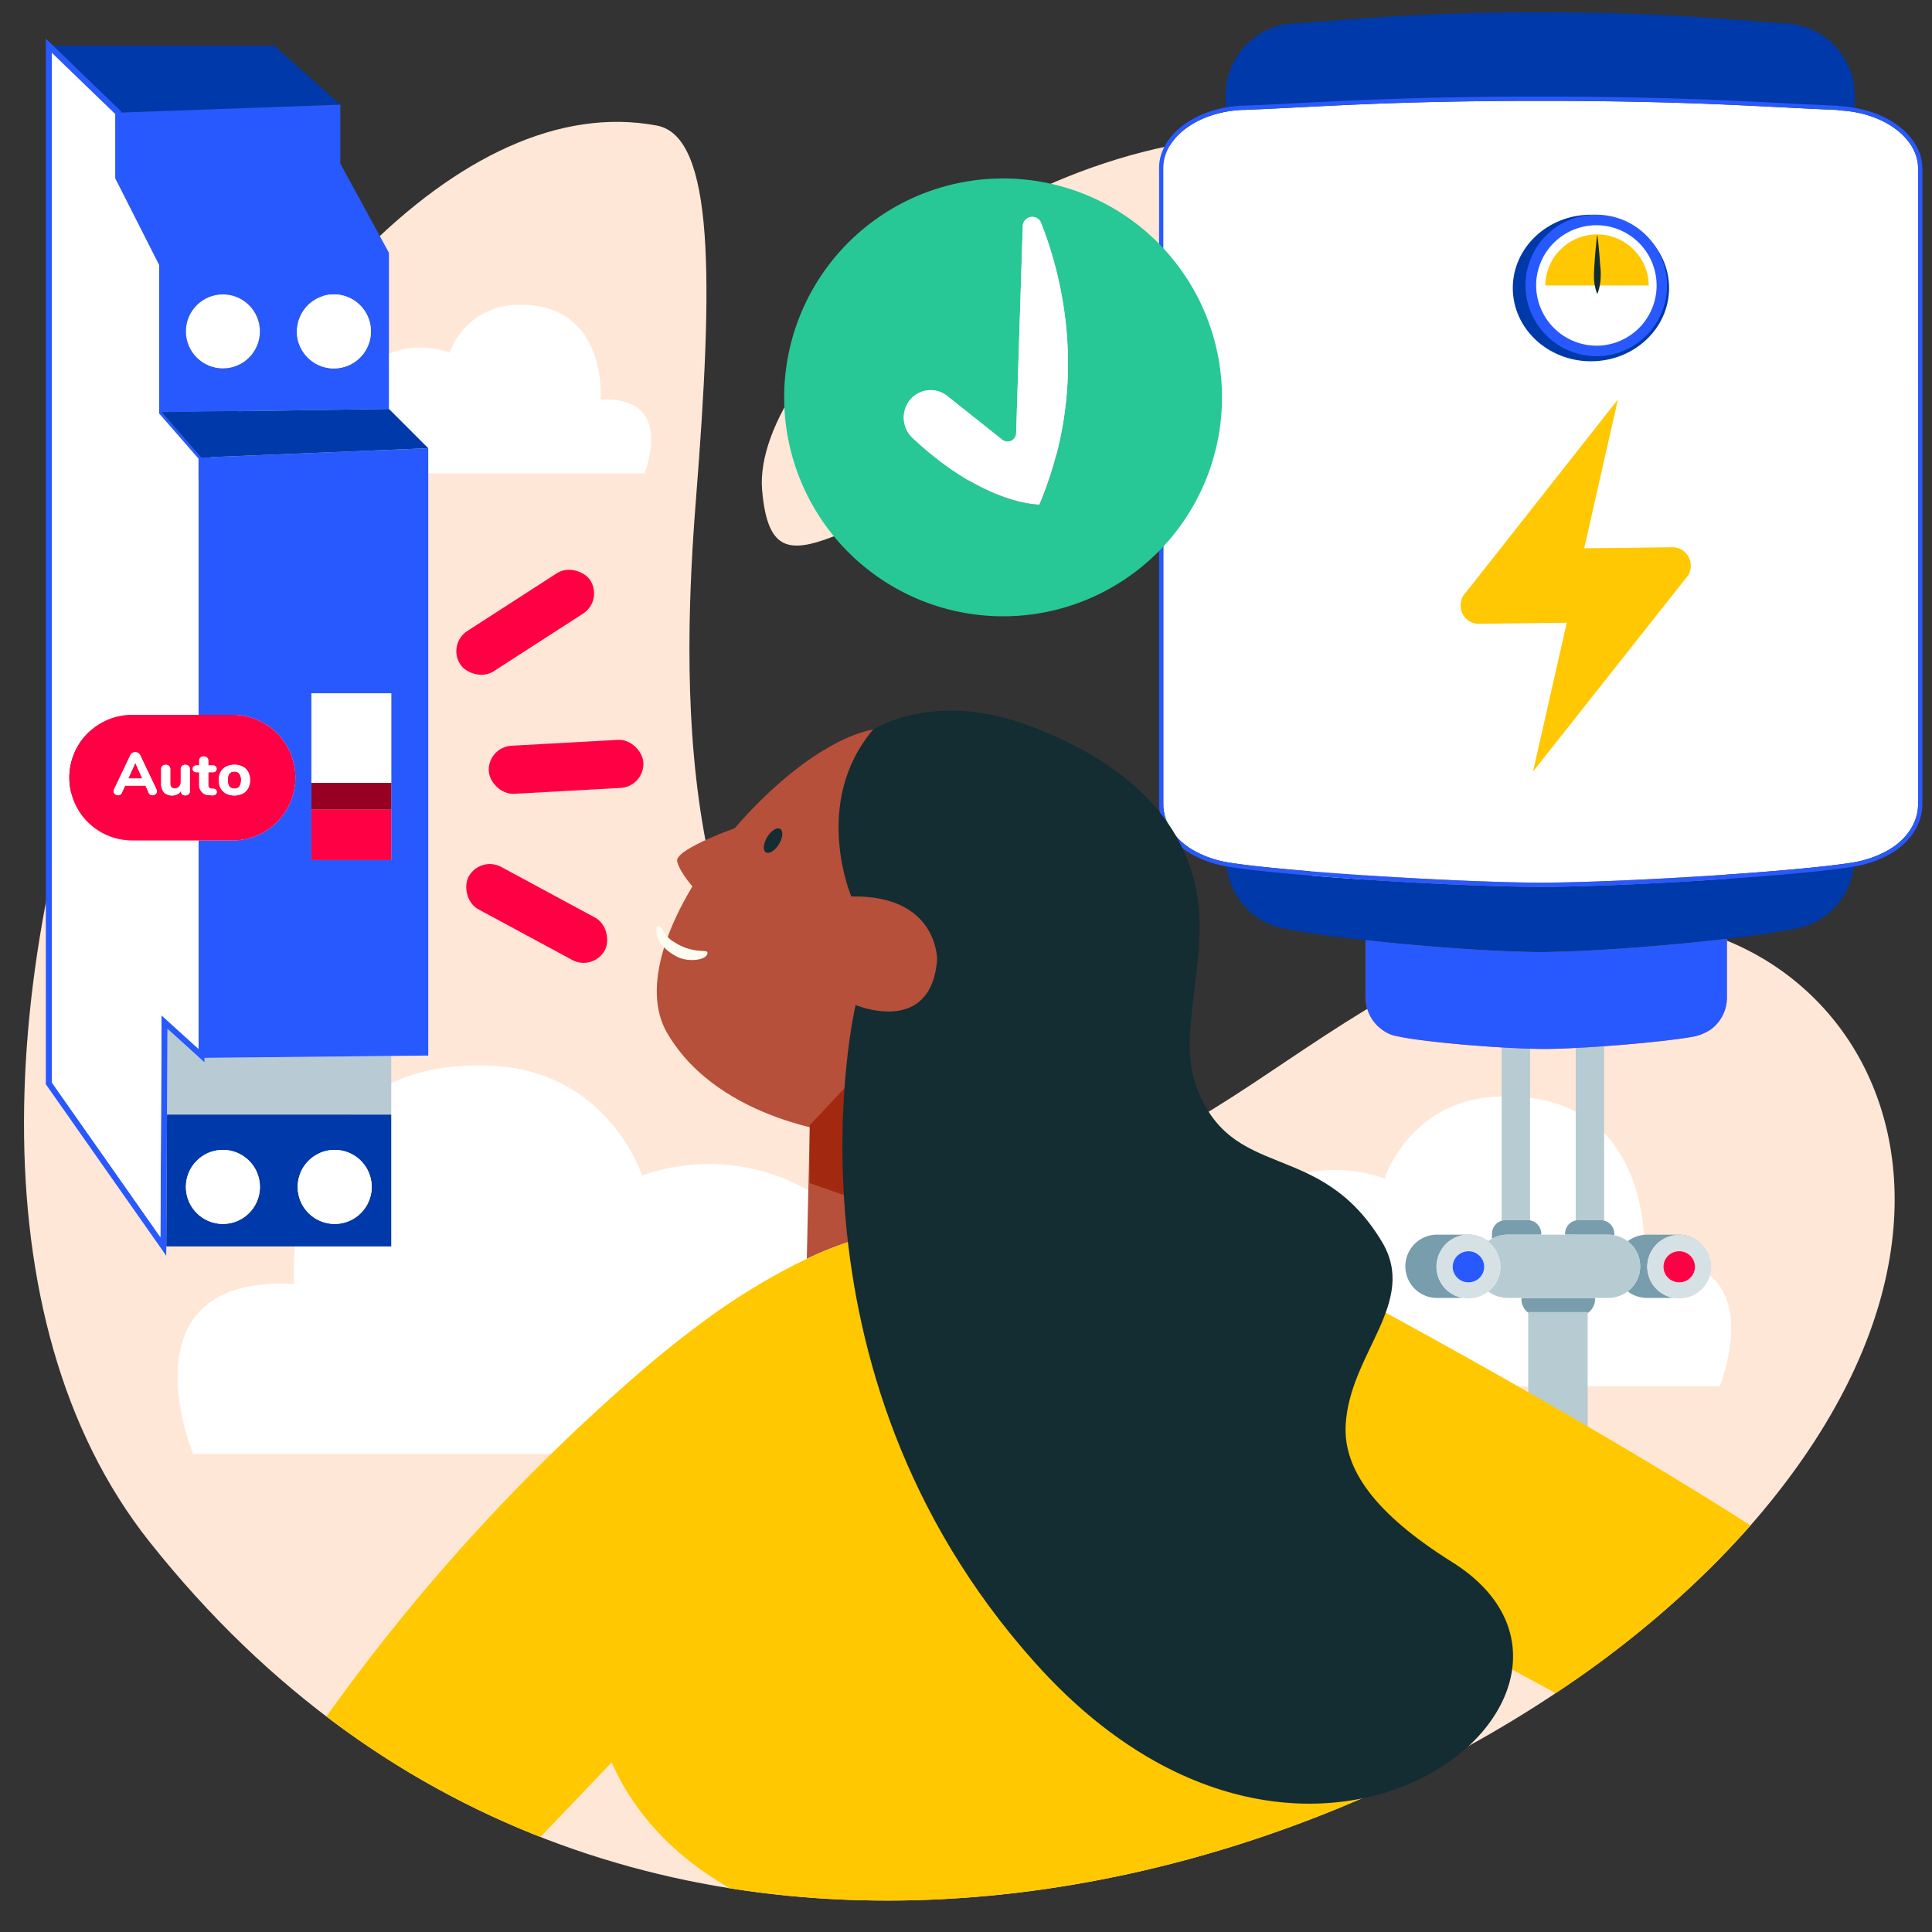 <?xml version="1.0" encoding="UTF-8"?>
<svg xmlns="http://www.w3.org/2000/svg" xmlns:xlink="http://www.w3.org/1999/xlink" id="Calque_1" data-name="Calque 1" viewBox="0 0 400 400">
  <rect x="0" y="0" width="400" height="400" fill="#333333" stroke="none"/>
  <defs>
    <style>.cls-1{fill:none;}.cls-2{fill:#ffe7d7;}.cls-3{fill:#fff;}.cls-4{clip-path:url(#clip-path);}.cls-5{fill:#9dcbf9;}.cls-11,.cls-6{fill:#2859ff;}.cls-6{fill-rule:evenodd;}.cls-7{fill:#b7cbd3;}.cls-8{fill:#789dac;}.cls-9{fill:#d6e1e6;}.cls-10{fill:#f04;}.cls-12{fill:#e85f5b;}.cls-13{fill:#c17469;}.cls-14{opacity:0.52;isolation:isolate;}.cls-15{fill:#0039a9;}.cls-16{fill:#ffc802;}.cls-17{fill:#122d32;}.cls-18{fill:#b6503a;}.cls-19{fill:#ffc800;}.cls-20{fill:#132d32;}.cls-21{fill:#fdfcf0;}.cls-22{fill:#a2290f;}.cls-23{fill:#b8cad3;}.cls-24{fill:#980023;}.cls-25{fill:#27c896;}</style>
    <clipPath id="clip-path">
      <path class="cls-1" d="M-358,26c11.987,2.259,11.654,32.2,8.114,77.081-2.806,35.577-5.149,101.067,34.035,126.736C-261.337,265.53-238.714,216.048-183,195c60.334-22.793,117.115,43.543,53,119s-233.723,130.448-333.054,5.2C-536.531,226.546-439.013,10.728-358,26"></path>
    </clipPath>
  </defs>
  <title>ecogeste-ballon-eau-chaude-auto</title>
  <path class="cls-2" d="M385.44,79.528c5,21.575,7.829,69.948-26.579,97.039-9,7.09-27.274,9.932-18.893-3.863,5.7-9.383,14.464-52.1,13.132-71.972s-8.955-48.043-16.928-62.925c-10.871-20.294-.28-18.4,9.883-12.2s32.626,24.768,39.384,53.922"></path>
  <path class="cls-2" d="M323.148,9.649s-10.2-9.8-17.818-3.586,22.981,18.175,17.818,3.586"></path>
  <path class="cls-2" d="M270.736,152.908c6.758-46.117-21.72-64.669-44.406-60.428-49.448,9.243-66.247,35.4-68.54,9.011S211.8,22.934,272.667,28.34c65.644,5.831,96.055,80.568,36.2,146.3-23.651,25.974-44.551,22.078-38.131-21.733"></path>
  <path class="cls-2" d="M136,26c11.987,2.259,11.654,32.2,8.114,77.081-2.806,35.577-5.149,101.067,34.035,126.736C232.663,265.53,255.286,216.048,311,195c60.334-22.793,117.115,43.543,53,119S130.277,444.448,30.946,319.2C-42.531,226.546,54.987,10.728,136,26"></path>
  <path class="cls-3" d="M77,98h56.424s6.634-16.087-9.078-15.254c0,0,1.648-20.452-17.7-19.613A15,15,0,0,0,93.088,73a18,18,0,0,0-15.037,1.394C70.352,78.864,71.885,92.513,77,98"></path>
  <path class="cls-3" d="M259,287h97.025s11.408-27.662-15.611-26.231c0,0,2.834-35.169-30.432-33.726C291.8,227.832,286.665,244,286.665,244a30.95,30.95,0,0,0-25.858,2.4c-13.24,7.692-10.6,31.161-1.808,40.6"></path>
  <path class="cls-3" d="M170,301H39.975S24.688,263.929,60.9,265.848c0,0-3.8-47.131,40.782-45.2,24.363,1.057,31.249,22.73,31.249,22.73a41.476,41.476,0,0,1,34.652,3.213c17.743,10.308,14.21,41.76,2.422,54.4"></path>
  <g class="cls-4">
    <rect class="cls-5" x="-558.058" y="291.279" width="675.373" height="128.721"></rect>
    <path class="cls-6" d="M-280.912,212.473c15.557,82.3-8.706,76.531-18.152,132.9C-306.824,391.667-259.323,436.442-252,452c17.385,1.909,367.5,53.02,401.282,31.325-9.34-40.673,14.421-125.47,30.286-171.066-9.415-41.641-225.092-143.339-399.711-106.71C-248.159,211.426-272.281,212.7-280.912,212.473Z"></path>
  </g>
  <path class="cls-7" d="M316.255,252.612a2.912,2.912,0,0,1,.526.052V209.378H310.9V252.75a2.868,2.868,0,0,1,.84-.137Z"></path>
  <path class="cls-7" d="M331.382,252.612a2.875,2.875,0,0,1,.737.106v-43.34h-5.882v43.307a2.9,2.9,0,0,1,.63-.073Z"></path>
  <path class="cls-8" d="M312.159,255.624h6.933v-.207a2.8,2.8,0,0,0-2.311-2.753,2.912,2.912,0,0,0-.526-.052h-4.516a2.868,2.868,0,0,0-.84.137,2.785,2.785,0,0,0-2,2.667v1.05A6.674,6.674,0,0,1,312.159,255.624Z"></path>
  <path class="cls-8" d="M332.959,255.624a6.807,6.807,0,0,1,1.261.12v-.328a2.789,2.789,0,0,0-2.1-2.7,2.875,2.875,0,0,0-.737-.106h-4.516a2.9,2.9,0,0,0-.63.073,2.794,2.794,0,0,0-2.205,2.731v.207Z"></path>
  <path class="cls-8" d="M315,269.032a3.478,3.478,0,0,0,3.465,3.428h8.3a3.479,3.479,0,0,0,3.468-3.428v-.312H315Z"></path>
  <path class="cls-8" d="M341.048,262.275a6.629,6.629,0,0,1,11.649-4.247,6.618,6.618,0,0,0-5.137-2.4h-6.513a6.643,6.643,0,0,0-4.044,1.36,6.516,6.516,0,0,1,0,10.376,6.643,6.643,0,0,0,4.044,1.36h5.482A6.564,6.564,0,0,1,341.048,262.275Z"></path>
  <path class="cls-7" d="M339.577,262.172A6.493,6.493,0,0,0,337,256.984a6.6,6.6,0,0,0-2.783-1.24,6.807,6.807,0,0,0-1.261-.12h-20.8a6.674,6.674,0,0,0-3.258.842,6.584,6.584,0,0,0-.809.534,6.493,6.493,0,0,1,2.552,5.172c0,.017,0,.034,0,.052s0,.034,0,.051a6.506,6.506,0,0,1-2.49,5.114,6.643,6.643,0,0,0,4,1.331h20.8A6.643,6.643,0,0,0,337,267.36,6.492,6.492,0,0,0,339.577,262.172Z"></path>
  <path class="cls-9" d="M352.7,258.028a6.583,6.583,0,1,0-6.167,10.692,6.725,6.725,0,0,0,1.136.1,6.582,6.582,0,0,0,6.618-6.548A6.477,6.477,0,0,0,352.7,258.028Zm-8.289,4.247a3.258,3.258,0,1,1,3.258,3.223A3.243,3.243,0,0,1,344.407,262.275Z"></path>
  <ellipse class="cls-10" cx="347.665" cy="262.275" rx="3.258" ry="3.223"></ellipse>
  <path class="cls-8" d="M297.409,262.275a6.617,6.617,0,0,1,13.233-.051c0-.018,0-.034,0-.052A6.493,6.493,0,0,0,308.093,257a6.642,6.642,0,0,0-4.066-1.376h-6.513a6.548,6.548,0,1,0,0,13.1h5.377A6.564,6.564,0,0,1,297.409,262.275Z"></path>
  <path class="cls-9" d="M310.645,262.275c0-.017,0-.034,0-.051a6.617,6.617,0,1,0-7.751,6.5,6.723,6.723,0,0,0,1.136.1,6.63,6.63,0,0,0,4.128-1.434A6.506,6.506,0,0,0,310.645,262.275Zm-9.876,0a3.258,3.258,0,1,1,3.258,3.223A3.243,3.243,0,0,1,300.769,262.275Z"></path>
  <ellipse class="cls-11" cx="304.027" cy="262.275" rx="3.258" ry="3.223"></ellipse>
  <path class="cls-12" d="M349.136,115.119c-7.354-.415-14.287-1.143-29.1-1.143s-21.745.831-29.1,1.143h-.208c-4.519.313-7.984,3.741-7.984,7.9v83.554a8.157,8.157,0,0,0,3.465,6.653,7.192,7.192,0,0,0,3.258,1.351c5.147,1.141,21.535,2.6,30.673,2.6,9.035-.105,25.421-1.559,30.675-2.6a10.226,10.226,0,0,0,3.255-1.351,8.152,8.152,0,0,0,3.468-6.653V123.12a8.143,8.143,0,0,0-7.984-7.9c-.315-.105-.315-.105-.42-.105"></path>
  <path class="cls-13" d="M357.33,202.208V123.12a8.143,8.143,0,0,0-7.984-7.9h-.21c-7.354-.415-14.287-1.143-29.1-1.143s-21.743.831-29.1,1.143h-.21c-4.519.31-7.984,3.741-7.984,7.9v83.557Z"></path>
  <path class="cls-11" d="M282.746,194.657v11.915a8.156,8.156,0,0,0,3.465,6.653,7.191,7.191,0,0,0,3.258,1.351c5.147,1.141,21.535,2.6,30.673,2.6,9.035-.105,25.421-1.559,30.675-2.6a10.225,10.225,0,0,0,3.255-1.351,8.152,8.152,0,0,0,3.468-6.653v-12.2c-12.26,1.432-28.214,2.672-38.659,2.741C309.2,197.051,294.633,195.966,282.746,194.657Z"></path>
  <path class="cls-15" d="M257.639,21.876c3.731-.151,7.409-.339,11.3-.537C281.2,20.713,295.091,20,318.882,20c23.817,0,37.764.71,50.07,1.337,3.885.2,7.555.385,11.288.535a1.615,1.615,0,0,1,.619.109,25.463,25.463,0,0,1,3.154.352V19.819A15.04,15.04,0,0,0,370.041,4.854h-.315c-12.816-.831-24.791-2.287-50.844-2.287s-38.026,1.456-50.842,2.287h-.42a14.877,14.877,0,0,0-13.866,14.965v2.444a25.519,25.519,0,0,1,3.447-.387Z"></path>
  <path class="cls-15" d="M318.989,183.627c-18.771-.1-53.167-2.318-64.573-4.162-.164-.025-.323-.065-.485-.094a15.167,15.167,0,0,0,5.809,10.158,14.291,14.291,0,0,0,5.672,2.6c3.481.8,9.883,1.71,17.334,2.53,11.887,1.309,26.45,2.394,36.135,2.459,10.445-.069,26.4-1.309,38.659-2.741,6.36-.743,11.726-1.538,14.812-2.248a14.723,14.723,0,0,0,11.474-12.713c-.092.015-.18.038-.273.052C372.152,181.31,337.756,183.526,318.989,183.627Z"></path>
  <path class="cls-3" d="M380.737,22.856l-.177-.046a.735.735,0,0,0-.33-.059h-.018c-3.74-.151-7.415-.338-11.3-.536-12.295-.626-26.23-1.335-50.025-1.335-23.769,0-37.649.708-49.9,1.333-3.9.2-7.577.387-11.33.538h-.438c-9.172.4-16.371,5.689-16.371,12.032V166.458c0,4.043,2.62,7.781,7.008,10a21.562,21.562,0,0,0,6.7,2.142c11.151,1.8,46.077,4.053,64.437,4.151,18.355-.1,53.282-2.348,64.429-4.151a22.271,22.271,0,0,0,6.7-2.145c4.383-2.216,7-5.954,7-10V34.889C397.124,28.541,389.926,23.255,380.737,22.856Z"></path>
  <path class="cls-11" d="M384.012,22.337a25.463,25.463,0,0,0-3.154-.352,1.615,1.615,0,0,0-.619-.109c-3.733-.15-7.4-.337-11.288-.535C356.646,20.714,342.7,20,318.882,20c-23.791,0-37.683.709-49.94,1.335-3.894.2-7.572.386-11.3.537h-.44a25.519,25.519,0,0,0-3.447.387c-7.954,1.447-13.781,6.542-13.781,12.521V166.458c0,4.38,2.8,8.411,7.483,10.779a22.315,22.315,0,0,0,6.476,2.135c.163.028.322.069.485.094,11.406,1.844,45.8,4.061,64.573,4.162,18.766-.1,53.163-2.318,64.565-4.161.093-.014.181-.037.273-.052a23.166,23.166,0,0,0,6.687-2.174c4.688-2.37,7.487-6.4,7.487-10.782V34.889C398,28.855,392.07,23.73,384.012,22.337Zm13.112,144.12c0,4.044-2.619,7.782-7,10a22.271,22.271,0,0,1-6.7,2.145c-11.147,1.8-46.073,4.052-64.429,4.151-18.36-.1-53.287-2.348-64.437-4.151a21.562,21.562,0,0,1-6.7-2.142c-4.388-2.218-7.008-5.957-7.008-10V34.784c0-6.343,7.2-11.629,16.371-12.032h.438c3.753-.152,7.433-.339,11.33-.538,12.246-.625,26.127-1.333,49.9-1.333,23.8,0,37.73.709,50.025,1.335,3.89.2,7.565.385,11.3.536h.018a.735.735,0,0,1,.33.059l.177.046c9.189.4,16.387,5.684,16.387,12.033Z"></path>
  <path class="cls-15" d="M329.387,74.8c8.935,0,16.178-6.793,16.178-15.173s-7.243-15.173-16.178-15.173-16.178,6.793-16.178,15.173S320.452,74.8,329.387,74.8"></path>
  <path class="cls-11" d="M330.648,73.757A14.654,14.654,0,1,0,315.835,59.1a14.734,14.734,0,0,0,14.812,14.655"></path>
  <path class="cls-3" d="M330.647,71.574A12.471,12.471,0,1,0,318.042,59.1a12.538,12.538,0,0,0,12.605,12.47"></path>
  <path class="cls-16" d="M341.362,59.1a10.716,10.716,0,0,0-21.43,0Z"></path>
  <path class="cls-17" d="M330.752,48.814c.21,1.974.42,3.948.525,5.925a14.459,14.459,0,0,1,.105,3.012,10.321,10.321,0,0,1-.631,3.015h-.105a10.321,10.321,0,0,1-.631-3.015,28.859,28.859,0,0,1,.105-3.012c.105-1.977.315-3.951.525-5.925Z"></path>
  <path class="cls-16" d="M302.419,125.338a3.617,3.617,0,0,1,1.082-2.69L334.975,82.7l-6.985,30.817,18.35-.214a3.791,3.791,0,0,1,3.716,3.8,3.618,3.618,0,0,1-1.082,2.69l-31.579,39.952,6.985-30.816-18.246.212a3.719,3.719,0,0,1-3.718-3.727l0-.071"></path>
  <rect class="cls-7" x="316.403" y="271.63" width="12.31" height="65.185"></rect>
  <rect class="cls-10" x="92.715" y="123.852" width="32.052" height="9.968" rx="4.984" ry="4.984" transform="translate(-52.473 79.508) rotate(-32.822)"></rect>
  <rect class="cls-10" x="95.096" y="184.137" width="32.052" height="9.968" rx="4.984" ry="4.984" transform="translate(103.181 -30.086) rotate(28.362)"></rect>
  <rect class="cls-10" x="101.174" y="153.78" width="32.052" height="9.968" rx="4.984" ry="4.984" transform="translate(-8.564 6.694) rotate(-3.156)"></rect>
  <path class="cls-18" d="M188.635,249.475l.089-13.589a98.272,98.272,0,0,1-10.575-6.069q-1.837-1.2-3.554-2.522l-6.936,5.65-.62,27.679A75.231,75.231,0,0,1,180,255.84Z"></path>
  <path class="cls-19" d="M126.635,364.884c4.941,11.183,13.507,19.7,24.164,25.888l.011.128c53.938,8.691,109.683-5.3,153.731-29.688-2.071-8.152-4.193-16.08-6.358-23.654l23.9,12.992a204.416,204.416,0,0,0,40.346-34.726c-41.759-26.67-95.5-54.75-95.5-54.75l.9,9.054a13.519,13.519,0,0,0-2.177-1.309c-18.723-8.8-35.243-8.179-66.817-14.043A43.337,43.337,0,0,0,180,255.84a75.231,75.231,0,0,0-12.964,4.785A133.461,133.461,0,0,0,144.832,274.2h0s-.911.656-2.578,1.946c-3.886,2.98-7.591,6.052-11.039,9.074a406.312,406.312,0,0,0-62.674,68.819l-.965,1.336A183.62,183.62,0,0,0,111.9,380.325Z"></path>
  <path class="cls-18" d="M175.9,234.855s-26.708-2.134-37.75-20.936,22.644-59.117,42.657-62.893,46.294,3.7,50.213,21.932-12.244,63.532-55.12,61.9"></path>
  <path class="cls-20" d="M161.271,174.787c-.822,1.342-2.033,2.1-2.7,1.685s-.549-1.832.273-3.174,2.033-2.1,2.7-1.685.549,1.832-.273,3.174"></path>
  <path class="cls-18" d="M143.923,184.131S140.89,181,140.2,178.364s13.7-7.533,13.7-7.533Z"></path>
  <path class="cls-21" d="M137.164,192.421a5.813,5.813,0,0,0,2.486,2.657c3.86,2.507,6.783,1.391,6.824,2.156.087,1.581-4.274,2.2-6.77.578a9.312,9.312,0,0,1-3.143-2.8c-1.212-2.256-.738-4.427.6-2.594"></path>
  <polygon class="cls-22" points="176.793 223.236 176.222 247.951 167.615 244.946 167.658 232.946 176.793 223.236"></polygon>
  <path class="cls-20" d="M176.25,185.6s-8.3-19.479,4.554-34.579c0,0,12.286-7.978,31.446-1.072s35.931,19.811,36.114,41.413c.1,12.19-4.01,24.064-.852,33.084,7.243,20.684,25.532,10.9,38.605,32.652,7.547,12.555-6.711,23.048-7.511,37.926-.488,9.1,5.941,18.3,22.06,28.4,41.624,26.083-28.395,85.551-86.329,20.876-54.926-61.316-37.194-136.23-37.194-136.23s15.6,6.622,16.879-9.4c0,0,.177-13.424-17.771-13.067"></path>
  <polygon class="cls-23" points="42.336 219.935 34.665 212.983 34.573 230.758 80.999 230.758 80.999 218.621 42.336 219.016 42.336 219.935"></polygon>
  <polygon class="cls-15" points="25.093 23.306 70.46 21.669 56.808 9.455 10.992 9.455 25.093 23.084 25.093 23.306"></polygon>
  <path class="cls-11" d="M41.72,94.719l-8.143-9.341,46.943-.719V52.326L70.46,33.884V21.669L25.093,23.306v-.222l-14.1-13.63L9.487,8V224.486L34.423,260l.01-1.939.141-27.3.091-17.775,7.672,6.952v-.919L81,218.621l7.664-.078V92.8Zm27.409-33.77a7.664,7.664,0,1,1-7.664,7.664A7.664,7.664,0,0,1,69.129,60.948Zm-22.978,0a7.664,7.664,0,1,1-7.664,7.664A7.664,7.664,0,0,1,46.15,60.948ZM48.156,174H41.1v43.152l-7.656-6.939-.238,45.911L10.722,224.1V10.91l13.136,12.7v13.3l9.1,17.963v30.74l8.142,9.34V148h7.054a13,13,0,0,1,0,26ZM81,162.081v15.986H64.473v-34.52H81Z"></path>
  <path class="cls-15" d="M34.433,258.061H81v-27.3H34.573Zm34.861-19.987a7.664,7.664,0,1,1-7.664,7.664A7.664,7.664,0,0,1,69.294,238.074Zm-23.144,0a7.664,7.664,0,1,1-7.664,7.664A7.664,7.664,0,0,1,46.15,238.074Z"></path>
  <rect class="cls-3" x="64.473" y="143.547" width="16.526" height="18.534"></rect>
  <circle class="cls-3" cx="46.15" cy="68.612" r="7.664"></circle>
  <circle class="cls-3" cx="46.15" cy="245.738" r="7.664"></circle>
  <circle class="cls-3" cx="69.294" cy="245.738" r="7.664"></circle>
  <circle class="cls-3" cx="69.129" cy="68.612" r="7.664"></circle>
  <path class="cls-3" d="M14.356,161a13,13,0,0,1,13-13H41.1V94.949l-8.142-9.34V54.869l-9.1-17.963v-13.3L10.722,10.91V224.1l22.486,32.026.238-45.911,7.656,6.939V174H27.355A13,13,0,0,1,14.356,161Z"></path>
  <polygon class="cls-15" points="41.72 94.719 88.663 92.802 80.52 84.659 33.576 85.378 41.72 94.719"></polygon>
  <rect class="cls-24" x="64.473" y="162.081" width="16.526" height="5.553"></rect>
  <rect class="cls-10" x="64.473" y="167.634" width="16.526" height="10.432"></rect>
  <path class="cls-10" d="M48.532,159.748q-1.373,0-1.373,1.76t1.373,1.76q1.373,0,1.373-1.76a2.065,2.065,0,0,0-.355-1.322A1.238,1.238,0,0,0,48.532,159.748Z"></path>
  <path class="cls-10" d="M48.156,148h-20.8a13,13,0,0,0,0,26h20.8a13,13,0,0,0,0-26ZM32.2,164.41a.951.951,0,0,1-.643.242.831.831,0,0,1-.773-.523l-.661-1.473H25.894l-.661,1.473a.847.847,0,0,1-.318.393.825.825,0,0,1-.455.131.978.978,0,0,1-.649-.242.749.749,0,0,1-.287-.594,1,1,0,0,1,.1-.4l3.37-7.076a.965.965,0,0,1,.412-.455,1.183,1.183,0,0,1,1.186.006,1.1,1.1,0,0,1,.424.449l3.37,7.076a1,1,0,0,1,.1.4A.755.755,0,0,1,32.2,164.41Zm7.107-.594a.8.8,0,0,1-.269.625,1.006,1.006,0,0,1-.692.236.885.885,0,0,1-.637-.225.788.788,0,0,1-.237-.6v-.125a1.933,1.933,0,0,1-.755.725,2.531,2.531,0,0,1-2.783-.393,2.868,2.868,0,0,1-.567-1.941v-2.883a.841.841,0,0,1,.256-.648.977.977,0,0,1,.692-.238.958.958,0,0,1,.687.238.855.855,0,0,1,.25.648v2.92a1.2,1.2,0,0,0,.23.813.894.894,0,0,0,.705.262,1.155,1.155,0,0,0,.893-.375,1.4,1.4,0,0,0,.343-.986v-2.633a.851.851,0,0,1,.25-.648.954.954,0,0,1,.687-.238.979.979,0,0,1,.692.238.844.844,0,0,1,.256.648Zm5.291.7a1.342,1.342,0,0,1-.823.15l-.35-.025a2.076,2.076,0,0,1-2.184-2.283v-2.473h-.5a.937.937,0,0,1-.624-.18.646.646,0,0,1-.212-.518.661.661,0,0,1,.212-.531.937.937,0,0,1,.624-.182h.5V157.5a.838.838,0,0,1,.256-.648.977.977,0,0,1,.692-.238.958.958,0,0,1,.687.238.851.851,0,0,1,.249.648v.973H44q.848,0,.849.713a.646.646,0,0,1-.212.518.96.96,0,0,1-.637.18h-.874v2.609a.823.823,0,0,0,.175.568.726.726,0,0,0,.512.217l.35.025a.885.885,0,0,1,.549.188.695.695,0,0,1-.112,1.023Zm6.777-1.316a2.768,2.768,0,0,1-1.136,1.111,3.92,3.92,0,0,1-3.42,0,2.773,2.773,0,0,1-1.136-1.111,3.789,3.789,0,0,1,0-3.383,2.72,2.72,0,0,1,1.136-1.1,3.974,3.974,0,0,1,3.42,0,2.714,2.714,0,0,1,1.136,1.1,3.781,3.781,0,0,1,0,3.383Z"></path>
  <polygon class="cls-10" points="26.556 161.184 29.463 161.184 28.016 157.939 26.556 161.184"></polygon>
  <path class="cls-3" d="M29.014,156.342a1.1,1.1,0,0,0-.424-.449,1.183,1.183,0,0,0-1.186-.006.965.965,0,0,0-.412.455l-3.37,7.076a1,1,0,0,0-.1.4.749.749,0,0,0,.287.594.978.978,0,0,0,.649.242.825.825,0,0,0,.455-.131.847.847,0,0,0,.318-.393l.661-1.473h4.231l.661,1.473a.831.831,0,0,0,.773.523.951.951,0,0,0,.643-.242.755.755,0,0,0,.281-.594,1,1,0,0,0-.1-.4Zm-2.458,4.842,1.46-3.244,1.447,3.244Z"></path>
  <path class="cls-3" d="M38.361,158.35a.954.954,0,0,0-.687.238.851.851,0,0,0-.25.648v2.633a1.4,1.4,0,0,1-.343.986,1.155,1.155,0,0,1-.893.375.894.894,0,0,1-.705-.262,1.2,1.2,0,0,1-.23-.812v-2.92a.855.855,0,0,0-.25-.648.958.958,0,0,0-.687-.238.977.977,0,0,0-.692.238.841.841,0,0,0-.256.648v2.883a2.868,2.868,0,0,0,.567,1.941,2.531,2.531,0,0,0,2.783.393,1.933,1.933,0,0,0,.755-.725v.125a.788.788,0,0,0,.237.6.885.885,0,0,0,.637.225,1.006,1.006,0,0,0,.692-.236.8.8,0,0,0,.269-.625v-4.58a.844.844,0,0,0-.256-.648A.979.979,0,0,0,38.361,158.35Z"></path>
  <path class="cls-3" d="M44.164,163.3l-.35-.025a.726.726,0,0,1-.512-.217.823.823,0,0,1-.175-.568v-2.609H44a.96.96,0,0,0,.637-.18.646.646,0,0,0,.212-.518q0-.712-.849-.713h-.874V157.5a.851.851,0,0,0-.249-.648.958.958,0,0,0-.687-.238.977.977,0,0,0-.692.238.838.838,0,0,0-.256.648v.973h-.5a.937.937,0,0,0-.624.182.661.661,0,0,0-.212.531.646.646,0,0,0,.212.518.937.937,0,0,0,.624.18h.5v2.473a2.076,2.076,0,0,0,2.184,2.283l.35.025a1.342,1.342,0,0,0,.823-.15.695.695,0,0,0,.112-1.023A.885.885,0,0,0,44.164,163.3Z"></path>
  <path class="cls-3" d="M50.242,158.713a3.974,3.974,0,0,0-3.42,0,2.72,2.72,0,0,0-1.136,1.1,3.789,3.789,0,0,0,0,3.383,2.773,2.773,0,0,0,1.136,1.111,3.92,3.92,0,0,0,3.42,0,2.768,2.768,0,0,0,1.136-1.111,3.781,3.781,0,0,0,0-3.383A2.714,2.714,0,0,0,50.242,158.713Zm-1.71,4.555q-1.373,0-1.373-1.76t1.373-1.76a1.238,1.238,0,0,1,1.018.438,2.065,2.065,0,0,1,.355,1.322Q49.905,163.269,48.532,163.268Z"></path>
  <path class="cls-25" d="M252.937,79.911a45.324,45.324,0,0,0-47.629-42.9h0a45.324,45.324,0,1,0,47.633,42.9Zm-37.73,24.565s-11.313.22-26.262-13.8a5.788,5.788,0,0,1-.66-7.718,5.518,5.518,0,0,1,7.827-.98l11.393,9.06a1.772,1.772,0,0,0,2.874-1.33L211.753,46.8a1.964,1.964,0,0,1,3.795-.643C219.938,57.305,225.658,79.571,215.207,104.475Z"></path>
  <path class="cls-3" d="M211.753,46.8,210.38,89.708a1.772,1.772,0,0,1-2.874,1.33l-11.393-9.06a5.518,5.518,0,0,0-7.827.98,5.788,5.788,0,0,0,.66,7.718c14.949,14.018,26.262,13.8,26.262,13.8,10.451-24.9,4.731-47.17.341-58.316A1.964,1.964,0,0,0,211.753,46.8Z"></path>
</svg>
